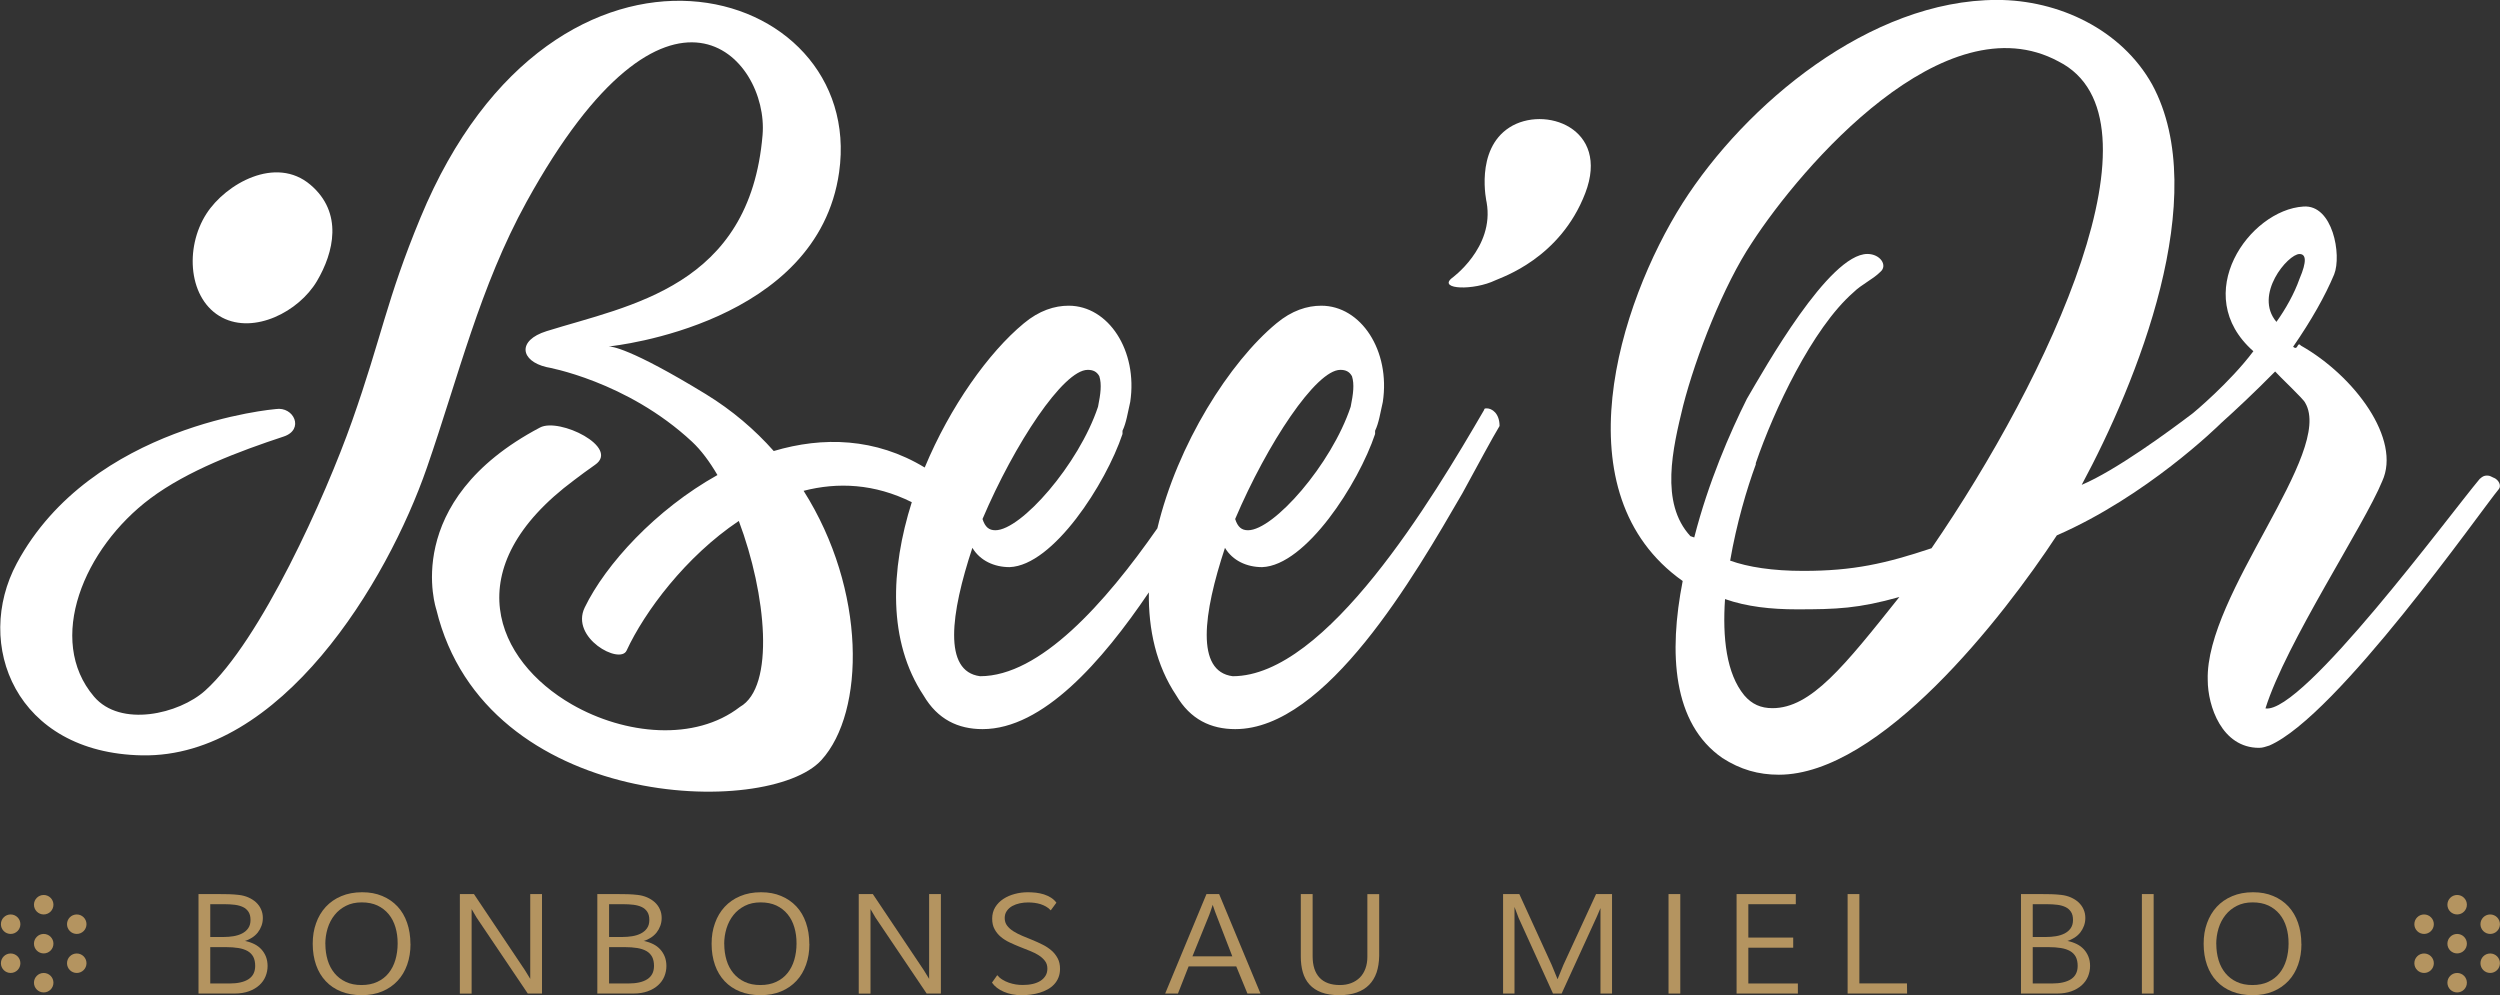 <?xml version="1.0" encoding="UTF-8"?><svg id="Calque_1" xmlns="http://www.w3.org/2000/svg" viewBox="0 0 385.01 153.26"><rect x="0" y="0" width="385.01" height="153.26" fill="#333333" stroke="none"/><defs><style>.cls-1{fill:#b49460;}.cls-1,.cls-2{stroke-width:0px;}.cls-2{fill:#fff;}</style></defs><path class="cls-2" d="M228.96,62.89c-.2,0-.4,0-.4.24-7.9,13.59-24.3,41.01-38.72,41.01-5.73-.74-4.54-9.63-1.19-19.77,1.19,1.98,3.36,2.97,5.73,2.97,6.72-.25,14.82-12.84,17.39-20.5v-.5c.59-1.23.79-2.72,1.19-4.44,1.19-7.9-3.36-14.82-9.48-14.82-2.17,0-4.54.74-6.91,2.72-7.18,5.94-15.24,18.58-18.33,31.56-8.09,11.61-18.1,22.78-27.3,22.78-5.73-.74-4.54-9.63-1.19-19.77,1.19,1.98,3.36,2.97,5.73,2.97,6.72-.25,14.82-12.84,17.39-20.5v-.5c.59-1.23.79-2.72,1.19-4.44,1.19-7.9-3.36-14.82-9.48-14.82-2.17,0-4.54.74-6.91,2.72-5.43,4.49-11.35,12.81-15.26,22.2-7.58-4.59-15.69-4.79-23.25-2.54-2.91-3.28-6.38-6.26-10.46-8.76-11.77-7.19-14.59-7.36-14.98-7.34,1.1-.11,32.21-3.52,35.51-26.84,4.15-29.38-43.69-43.2-64.47,6.99-5.27,12.72-5.95,18.34-10.54,31.34-4.1,11.61-14.09,33.83-22.63,41.51-4.02,3.61-13.03,5.72-17.11.92-7.44-8.73-1.58-22.86,8.69-30.53,5.73-4.28,13.65-7.25,20.52-9.52,3.23-1.07,1.57-4.67-1.22-4.23,0,0-28.37,2.31-39.88,23.75-6.68,12.44-.23,29.22,19.29,29.58,21.34.39,37.72-26.56,43.87-44.32,4.85-13.99,8.15-27.86,15.34-40.92,21.83-39.61,37.35-22.24,36.35-10.3-1.97,23.43-20.5,26.22-33.26,30.21-4.59,1.43-4.04,4.6,0,5.54,0,0,12.34,2.11,22.41,11.5,1.37,1.28,2.69,3.04,3.9,5.12-9.51,5.31-17.22,13.75-20.44,20.4-2.27,4.69,5.43,8.85,6.45,6.63,2.78-6,9.1-14.48,17.28-19.96,4.25,11.29,5.61,25.56.17,28.64-6.92,5.36-17.71,4.31-25.87-.38-11.7-6.73-17.97-20.96.37-34.57,1.18-.88,1.82-1.38,3.2-2.34,3.87-2.68-5.51-7.31-8.48-5.74-21.65,11.41-15.97,28.04-15.97,28.04,7.52,31,51.15,32.15,59.3,23.18,6.76-7.43,6.95-26.17-2.74-41.47,5.27-1.36,10.92-1.1,16.66,1.75-3.29,10.39-3.72,21.43,1.81,29.76,2.17,3.7,5.33,5.19,9.09,5.19,9.28,0,18.39-10.39,25.61-21.06-.08,5.75,1.13,11.24,4.22,15.87,2.17,3.7,5.33,5.19,9.09,5.19,14.03,0,27.66-23.71,34.97-36.31,2.57-4.7,4.54-8.4,5.73-10.37,0-1.98-1.19-2.72-1.98-2.72ZM167.52,56.96c.79,0,1.38.25,1.78.98.39,1.24.2,2.72-.2,4.7-2.96,8.89-11.86,19.02-15.81,19.02-.99,0-1.58-.49-1.98-1.73,4.94-11.61,12.45-22.97,16.2-22.97ZM206.43,56.96c.79,0,1.38.25,1.78.98.39,1.24.2,2.72-.2,4.7-2.96,8.89-11.86,19.02-15.81,19.02-.99,0-1.58-.49-1.98-1.73,4.94-11.61,12.45-22.97,16.2-22.97Z"/><path class="cls-2" d="M384.06,73.59c-.4-.17-.59-.35-.99-.35s-.65.03-1.19.52c-4.54,5.4-27.26,36.21-32.99,35.34,3.16-10.09,15.21-28.2,17.98-34.99,2.97-6.44-4.23-16.19-12.53-20.89-.59-.7-.4.87-1.19.18,2.77-4,4.94-7.83,6.32-11.14,1.18-2.96-.2-10.8-4.74-10.45-8.3.52-17.59,13.58-7.7,22.28-3.62,4.83-9.26,9.51-9.31,9.54-3.63,2.76-11.87,8.82-17.13,11.04,8.5-15.8,20.15-44.45,10.86-61.64-4.74-8.5-14.42-13.04-23.9-13.04-19.56,0-38.75,16.09-48.43,31.3-9.88,15.61-18.94,44.76.02,58.19-2.17,11.07-1.58,21.93,6.12,27.26,2.77,1.78,5.53,2.57,8.69,2.57,15.61,0,34.51-24.21,42.81-36.86,13.81-6.03,24.71-16.71,25.33-17.32,2.18-1.96,5.11-4.69,8.29-7.92.59.69,4.42,4.28,4.62,4.81,4.54,7.66-15.4,29.48-15,42.71,0,4,2.17,10.44,7.9,10.44.59,0,.99-.17,1.58-.35,10.47-4.52,32.6-36.21,35.36-39.51.4-.52,0-1.4-.79-1.74ZM272.97,109.06c-1.78,0-3.16-.59-4.35-1.98-2.76-3.36-3.36-8.89-2.96-14.82,3.36,1.18,7.11,1.58,11.06,1.58,6.13,0,9.47-.12,15.79-1.9-8.5,10.67-13.61,17.12-19.54,17.12ZM297.47,84.43c-7.11,2.37-12.05,3.49-19.76,3.49-4.74,0-8.5-.59-11.26-1.58.99-5.73,2.57-11.07,3.95-14.82v-.2c2.77-8.1,8.69-20.74,15.02-26.28,1.3-1.28,2.97-1.98,4.15-3.16,1.19-.99,0-2.77-1.98-2.77-5.93,0-15.8,17.59-18.57,22.32-2.57,5.14-5.93,12.84-8.1,21.34l-.59-.2c-4.74-5.13-2.71-13.54-1.13-20.06,1.98-7.71,6.24-18.59,10.59-25.11,7.71-11.86,29.73-37.41,47.24-27.93,17.19,8.69-1.38,48.47-19.56,74.95ZM350.58,49.57c-3.55-4.18,1.78-10.45,3.55-10.45.99,0,1.19,1.05,0,3.83-.79,2.26-2.17,4.7-3.55,6.62Z"/><path class="cls-2" d="M232.46,19.63c-5.37,3.45-3.51,11.55-3.51,11.55,1.23,6.99-5.42,11.7-5.42,11.7-1.98,1.7,3.4,1.9,6.78.28.98-.47,9.97-3.36,13.83-13.42,3.85-10.06-6.31-13.56-11.68-10.11Z"/><path class="cls-2" d="M34.22,48.91c4.94,2.58,11.79-.89,14.59-5.62,2.6-4.4,4.07-10.52-1-14.83-5.34-4.55-13.05-.15-16.01,4.44-3.43,5.32-2.77,13.3,2.42,16.01Z"/><circle class="cls-1" cx="6.73" cy="145.33" r="1.5"/><circle class="cls-1" cx="6.73" cy="151.34" r="1.5"/><circle class="cls-1" cx="6.73" cy="139.33" r="1.5"/><circle class="cls-1" cx="11.82" cy="142.33" r="1.5"/><circle class="cls-1" cx="11.82" cy="148.34" r="1.5"/><circle class="cls-1" cx="1.64" cy="142.33" r="1.5"/><circle class="cls-1" cx="1.64" cy="148.34" r="1.5"/><circle class="cls-1" cx="378.41" cy="145.33" r="1.5"/><circle class="cls-1" cx="378.41" cy="151.34" r="1.5"/><circle class="cls-1" cx="378.41" cy="139.33" r="1.5"/><circle class="cls-1" cx="383.5" cy="142.33" r="1.5"/><circle class="cls-1" cx="383.5" cy="148.34" r="1.5"/><circle class="cls-1" cx="373.32" cy="142.33" r="1.5"/><circle class="cls-1" cx="373.32" cy="148.34" r="1.5"/><path class="cls-1" d="M30.57,153.01v-15.32h3.05c.57,0,1.12,0,1.64.02s1.03.05,1.52.11c.53.06,1.03.19,1.48.39.45.2.84.45,1.17.75.33.31.59.66.77,1.07.19.41.28.86.28,1.35,0,.42-.07.82-.21,1.2-.14.38-.33.72-.57,1.03-.25.31-.54.57-.88.79-.34.22-.72.4-1.13.52.01,0,.03,0,.05,0,.02,0,.03,0,.05,0,.51.11.97.27,1.39.48s.78.48,1.08.81c.3.33.53.7.7,1.13.16.42.25.9.25,1.43,0,.56-.11,1.1-.32,1.61-.21.51-.53.96-.96,1.35-.43.39-.96.7-1.59.93-.64.23-1.37.35-2.22.35h-5.55ZM32.38,144.3h2.06c.51,0,1.02-.04,1.51-.12.49-.08.94-.22,1.33-.42.39-.2.7-.46.94-.8.24-.34.36-.76.36-1.28s-.1-.93-.31-1.25c-.21-.32-.49-.57-.85-.74s-.78-.29-1.27-.35c-.49-.06-1.02-.09-1.58-.09h-2.19v5.05ZM32.38,145.86v5.6h2.98c1.26,0,2.23-.22,2.91-.66.68-.44,1.03-1.13,1.03-2.05,0-.55-.1-1.02-.29-1.39-.2-.37-.49-.67-.87-.89-.39-.22-.86-.38-1.42-.47-.56-.09-1.21-.14-1.95-.14h-2.38Z"/><path class="cls-1" d="M63.22,145.38c0,1.16-.17,2.22-.51,3.18-.34.96-.83,1.8-1.48,2.49-.65.7-1.43,1.24-2.37,1.63-.93.39-1.99.58-3.17.58s-2.22-.19-3.15-.56c-.93-.37-1.72-.9-2.37-1.59-.65-.69-1.15-1.52-1.49-2.49-.34-.97-.52-2.07-.52-3.27s.17-2.21.52-3.18c.34-.97.84-1.8,1.49-2.51.65-.7,1.45-1.26,2.39-1.65.94-.4,2.01-.6,3.21-.6s2.17.19,3.09.57c.92.38,1.7.92,2.35,1.61.65.69,1.14,1.53,1.48,2.51.34.98.52,2.07.52,3.28ZM50.11,145.39c0,.88.12,1.71.35,2.48.23.77.59,1.44,1.05,2,.47.57,1.05,1.02,1.74,1.34.69.33,1.5.49,2.42.49s1.74-.16,2.44-.49c.7-.33,1.28-.77,1.74-1.35.46-.57.81-1.25,1.04-2.03s.35-1.63.35-2.54-.11-1.72-.34-2.49c-.23-.77-.57-1.44-1.04-2.01s-1.04-1.01-1.73-1.34c-.69-.32-1.5-.48-2.43-.48s-1.73.18-2.42.53c-.69.35-1.28.82-1.75,1.41-.47.59-.83,1.27-1.07,2.05-.24.78-.36,1.59-.36,2.44Z"/><path class="cls-1" d="M70.82,153.01v-15.32h2.17l7.85,11.72.82,1.34v-13.06h1.81v15.32h-2.19l-7.89-11.71-.76-1.3v13.02h-1.81Z"/><path class="cls-1" d="M91.99,153.01v-15.32h3.05c.57,0,1.12,0,1.64.02s1.03.05,1.52.11c.53.06,1.03.19,1.48.39.45.2.84.45,1.17.75.33.31.59.66.77,1.07.19.41.28.86.28,1.35,0,.42-.07.82-.21,1.2-.14.38-.33.72-.57,1.03-.25.31-.54.57-.88.79-.34.22-.72.4-1.13.52.01,0,.03,0,.05,0,.02,0,.03,0,.05,0,.51.11.97.27,1.39.48s.78.48,1.08.81c.3.33.53.7.7,1.13.16.42.25.9.25,1.43,0,.56-.11,1.1-.32,1.61-.21.51-.53.96-.96,1.35-.43.39-.96.7-1.59.93-.64.23-1.37.35-2.22.35h-5.55ZM93.8,144.3h2.06c.51,0,1.02-.04,1.51-.12.49-.08.94-.22,1.33-.42.39-.2.7-.46.94-.8.24-.34.36-.76.36-1.28s-.1-.93-.31-1.25c-.21-.32-.49-.57-.85-.74s-.78-.29-1.27-.35c-.49-.06-1.02-.09-1.58-.09h-2.19v5.05ZM93.8,145.86v5.6h2.98c1.26,0,2.23-.22,2.91-.66.68-.44,1.03-1.13,1.03-2.05,0-.55-.1-1.02-.29-1.39-.2-.37-.49-.67-.87-.89-.39-.22-.86-.38-1.42-.47-.56-.09-1.21-.14-1.95-.14h-2.38Z"/><path class="cls-1" d="M124.65,145.38c0,1.16-.17,2.22-.51,3.18-.34.96-.83,1.8-1.48,2.49-.65.7-1.43,1.24-2.37,1.63-.93.39-1.99.58-3.17.58s-2.22-.19-3.15-.56c-.93-.37-1.72-.9-2.37-1.59-.65-.69-1.15-1.52-1.49-2.49-.34-.97-.52-2.07-.52-3.27s.17-2.21.52-3.18c.34-.97.84-1.8,1.49-2.51.65-.7,1.45-1.26,2.39-1.65.94-.4,2.01-.6,3.21-.6s2.17.19,3.09.57c.92.38,1.7.92,2.35,1.61.65.69,1.14,1.53,1.48,2.51.34.98.52,2.07.52,3.28ZM111.54,145.39c0,.88.12,1.71.35,2.48.23.77.59,1.44,1.05,2,.47.57,1.05,1.02,1.74,1.34.69.33,1.5.49,2.42.49s1.74-.16,2.44-.49c.7-.33,1.28-.77,1.74-1.35.46-.57.81-1.25,1.04-2.03s.35-1.63.35-2.54-.11-1.72-.34-2.49c-.23-.77-.57-1.44-1.04-2.01s-1.04-1.01-1.73-1.34c-.69-.32-1.5-.48-2.43-.48s-1.73.18-2.42.53c-.69.35-1.28.82-1.75,1.41-.47.59-.83,1.27-1.07,2.05-.24.78-.36,1.59-.36,2.44Z"/><path class="cls-1" d="M132.25,153.01v-15.32h2.17l7.85,11.72.82,1.34v-13.06h1.81v15.32h-2.19l-7.89-11.71-.76-1.3v13.02h-1.81Z"/><path class="cls-1" d="M153.56,150.16c.23.28.5.52.82.71.31.19.64.35.99.47.35.12.71.21,1.07.27.37.06.73.08,1.08.08.55,0,1.06-.05,1.53-.16s.86-.27,1.19-.48c.33-.21.59-.48.78-.79.19-.31.28-.68.28-1.09,0-.46-.12-.86-.37-1.18-.25-.33-.57-.62-.96-.87-.4-.25-.85-.48-1.36-.68-.51-.2-1.03-.41-1.56-.62-.53-.21-1.05-.44-1.56-.68-.51-.24-.97-.53-1.36-.86-.4-.33-.72-.73-.96-1.18-.25-.45-.37-.99-.37-1.62,0-.67.16-1.26.47-1.77.32-.51.73-.93,1.25-1.27.52-.34,1.11-.6,1.77-.77.66-.18,1.34-.26,2.03-.26.4,0,.81.03,1.23.07.42.05.83.14,1.22.26.39.13.75.29,1.08.5.33.21.61.46.84.78l-.87,1.18c-.21-.23-.45-.43-.72-.58-.27-.16-.56-.28-.86-.38-.31-.09-.62-.16-.94-.2-.32-.04-.64-.06-.96-.06-.43,0-.86.04-1.28.13-.43.09-.81.23-1.16.42-.34.19-.62.44-.84.75-.22.31-.33.68-.33,1.11s.12.84.37,1.16c.25.33.57.62.97.87.4.25.85.48,1.36.7.51.21,1.03.42,1.56.64.53.22,1.05.45,1.56.71.51.25.96.55,1.36.89.4.34.72.75.97,1.21.25.46.37,1,.37,1.63,0,.5-.08.95-.24,1.34-.16.4-.38.75-.66,1.05-.28.3-.61.56-.99.77-.38.21-.79.39-1.23.52-.44.13-.9.23-1.37.29-.48.06-.95.1-1.42.1-.51,0-1-.05-1.46-.14s-.89-.22-1.28-.39c-.39-.17-.75-.37-1.06-.61-.31-.24-.57-.51-.77-.8l.82-1.16Z"/><path class="cls-1" d="M181.4,153.01h-1.96l6.36-15.32h1.95l6.37,15.32h-2.01l-1.72-4.18h-7.34l-1.64,4.18ZM183.63,147.28h6.15l-2.46-6.37c-.06-.13-.12-.29-.18-.47-.06-.18-.12-.35-.18-.51-.07-.19-.14-.38-.2-.58-.07.22-.14.44-.21.64-.06.18-.12.35-.18.52-.07.17-.12.31-.15.41l-2.58,6.36Z"/><path class="cls-1" d="M200.34,137.69h1.81v9.58c0,1.43.35,2.53,1.06,3.29.71.76,1.76,1.14,3.14,1.14.64,0,1.22-.1,1.74-.3.52-.2.97-.49,1.34-.86.37-.37.65-.83.85-1.37s.3-1.15.3-1.82v-9.65h1.82v9.52c-.02.95-.15,1.8-.4,2.55-.26.75-.64,1.38-1.15,1.9-.51.52-1.14.91-1.91,1.18s-1.65.41-2.66.41c-1.09,0-2.02-.14-2.78-.43s-1.37-.69-1.84-1.22c-.47-.52-.81-1.15-1.02-1.88s-.31-1.53-.31-2.41v-9.63Z"/><path class="cls-1" d="M233.26,153.01h-1.78v-15.32h2.5l5,10.94.88,2.15h.02l.89-2.18,5.03-10.91h2.46v15.32h-1.78v-13.16l-.54,1.27-5.44,11.89h-1.33l-5.3-11.66-.63-1.68v13.34Z"/><path class="cls-1" d="M258.77,153.01h-1.81v-15.32h1.81v15.32Z"/><path class="cls-1" d="M276.88,153.01h-9.44v-15.32h9.12v1.56h-7.31v5.14h6.91v1.56h-6.91v5.51h7.63v1.56Z"/><path class="cls-1" d="M293.7,153.01h-9.16v-15.32h1.81v13.76h7.33l.02,1.56Z"/><path class="cls-1" d="M311.24,153.01v-15.32h3.05c.57,0,1.12,0,1.64.02s1.03.05,1.52.11c.53.06,1.03.19,1.48.39.45.2.84.45,1.17.75.33.31.59.66.77,1.07.19.41.28.86.28,1.35,0,.42-.07.82-.21,1.2-.14.38-.33.72-.57,1.03-.25.31-.54.57-.88.79s-.72.4-1.13.52c.01,0,.03,0,.05,0s.03,0,.05,0c.51.11.97.27,1.39.48s.78.48,1.08.81c.3.33.53.7.7,1.13s.25.9.25,1.43c0,.56-.11,1.1-.32,1.61-.21.51-.53.96-.96,1.35-.43.39-.96.7-1.59.93-.63.23-1.37.35-2.21.35h-5.55ZM313.05,144.3h2.06c.51,0,1.02-.04,1.51-.12.49-.08.94-.22,1.33-.42.39-.2.7-.46.94-.8.24-.34.36-.76.36-1.28s-.1-.93-.31-1.25c-.21-.32-.49-.57-.85-.74s-.78-.29-1.27-.35c-.49-.06-1.02-.09-1.58-.09h-2.19v5.05ZM313.05,145.86v5.6h2.98c1.26,0,2.22-.22,2.91-.66.68-.44,1.03-1.13,1.03-2.05,0-.55-.1-1.02-.29-1.39-.2-.37-.49-.67-.87-.89-.39-.22-.86-.38-1.42-.47-.56-.09-1.21-.14-1.95-.14h-2.38Z"/><path class="cls-1" d="M331.67,153.01h-1.81v-15.32h1.81v15.32Z"/><path class="cls-1" d="M354.43,145.38c0,1.16-.17,2.22-.51,3.18-.34.96-.83,1.8-1.48,2.49s-1.43,1.24-2.37,1.63c-.93.39-1.99.58-3.17.58s-2.22-.19-3.15-.56c-.93-.37-1.72-.9-2.37-1.59-.65-.69-1.15-1.52-1.49-2.49s-.52-2.07-.52-3.27.17-2.21.52-3.18.84-1.8,1.49-2.51c.65-.7,1.45-1.26,2.39-1.65.94-.4,2.01-.6,3.21-.6s2.17.19,3.09.57,1.7.92,2.35,1.61c.64.69,1.14,1.53,1.48,2.51.34.98.52,2.07.52,3.28ZM341.32,145.39c0,.88.12,1.71.35,2.48.23.77.59,1.44,1.05,2,.47.57,1.05,1.02,1.74,1.34.69.33,1.5.49,2.42.49s1.74-.16,2.44-.49c.7-.33,1.28-.77,1.74-1.35.46-.57.81-1.25,1.04-2.03s.35-1.63.35-2.54-.11-1.72-.34-2.49c-.23-.77-.57-1.44-1.04-2.01s-1.04-1.01-1.73-1.34c-.69-.32-1.5-.48-2.43-.48s-1.73.18-2.42.53c-.69.35-1.28.82-1.75,1.41-.47.59-.83,1.27-1.07,2.05-.24.78-.36,1.59-.36,2.44Z"/></svg>